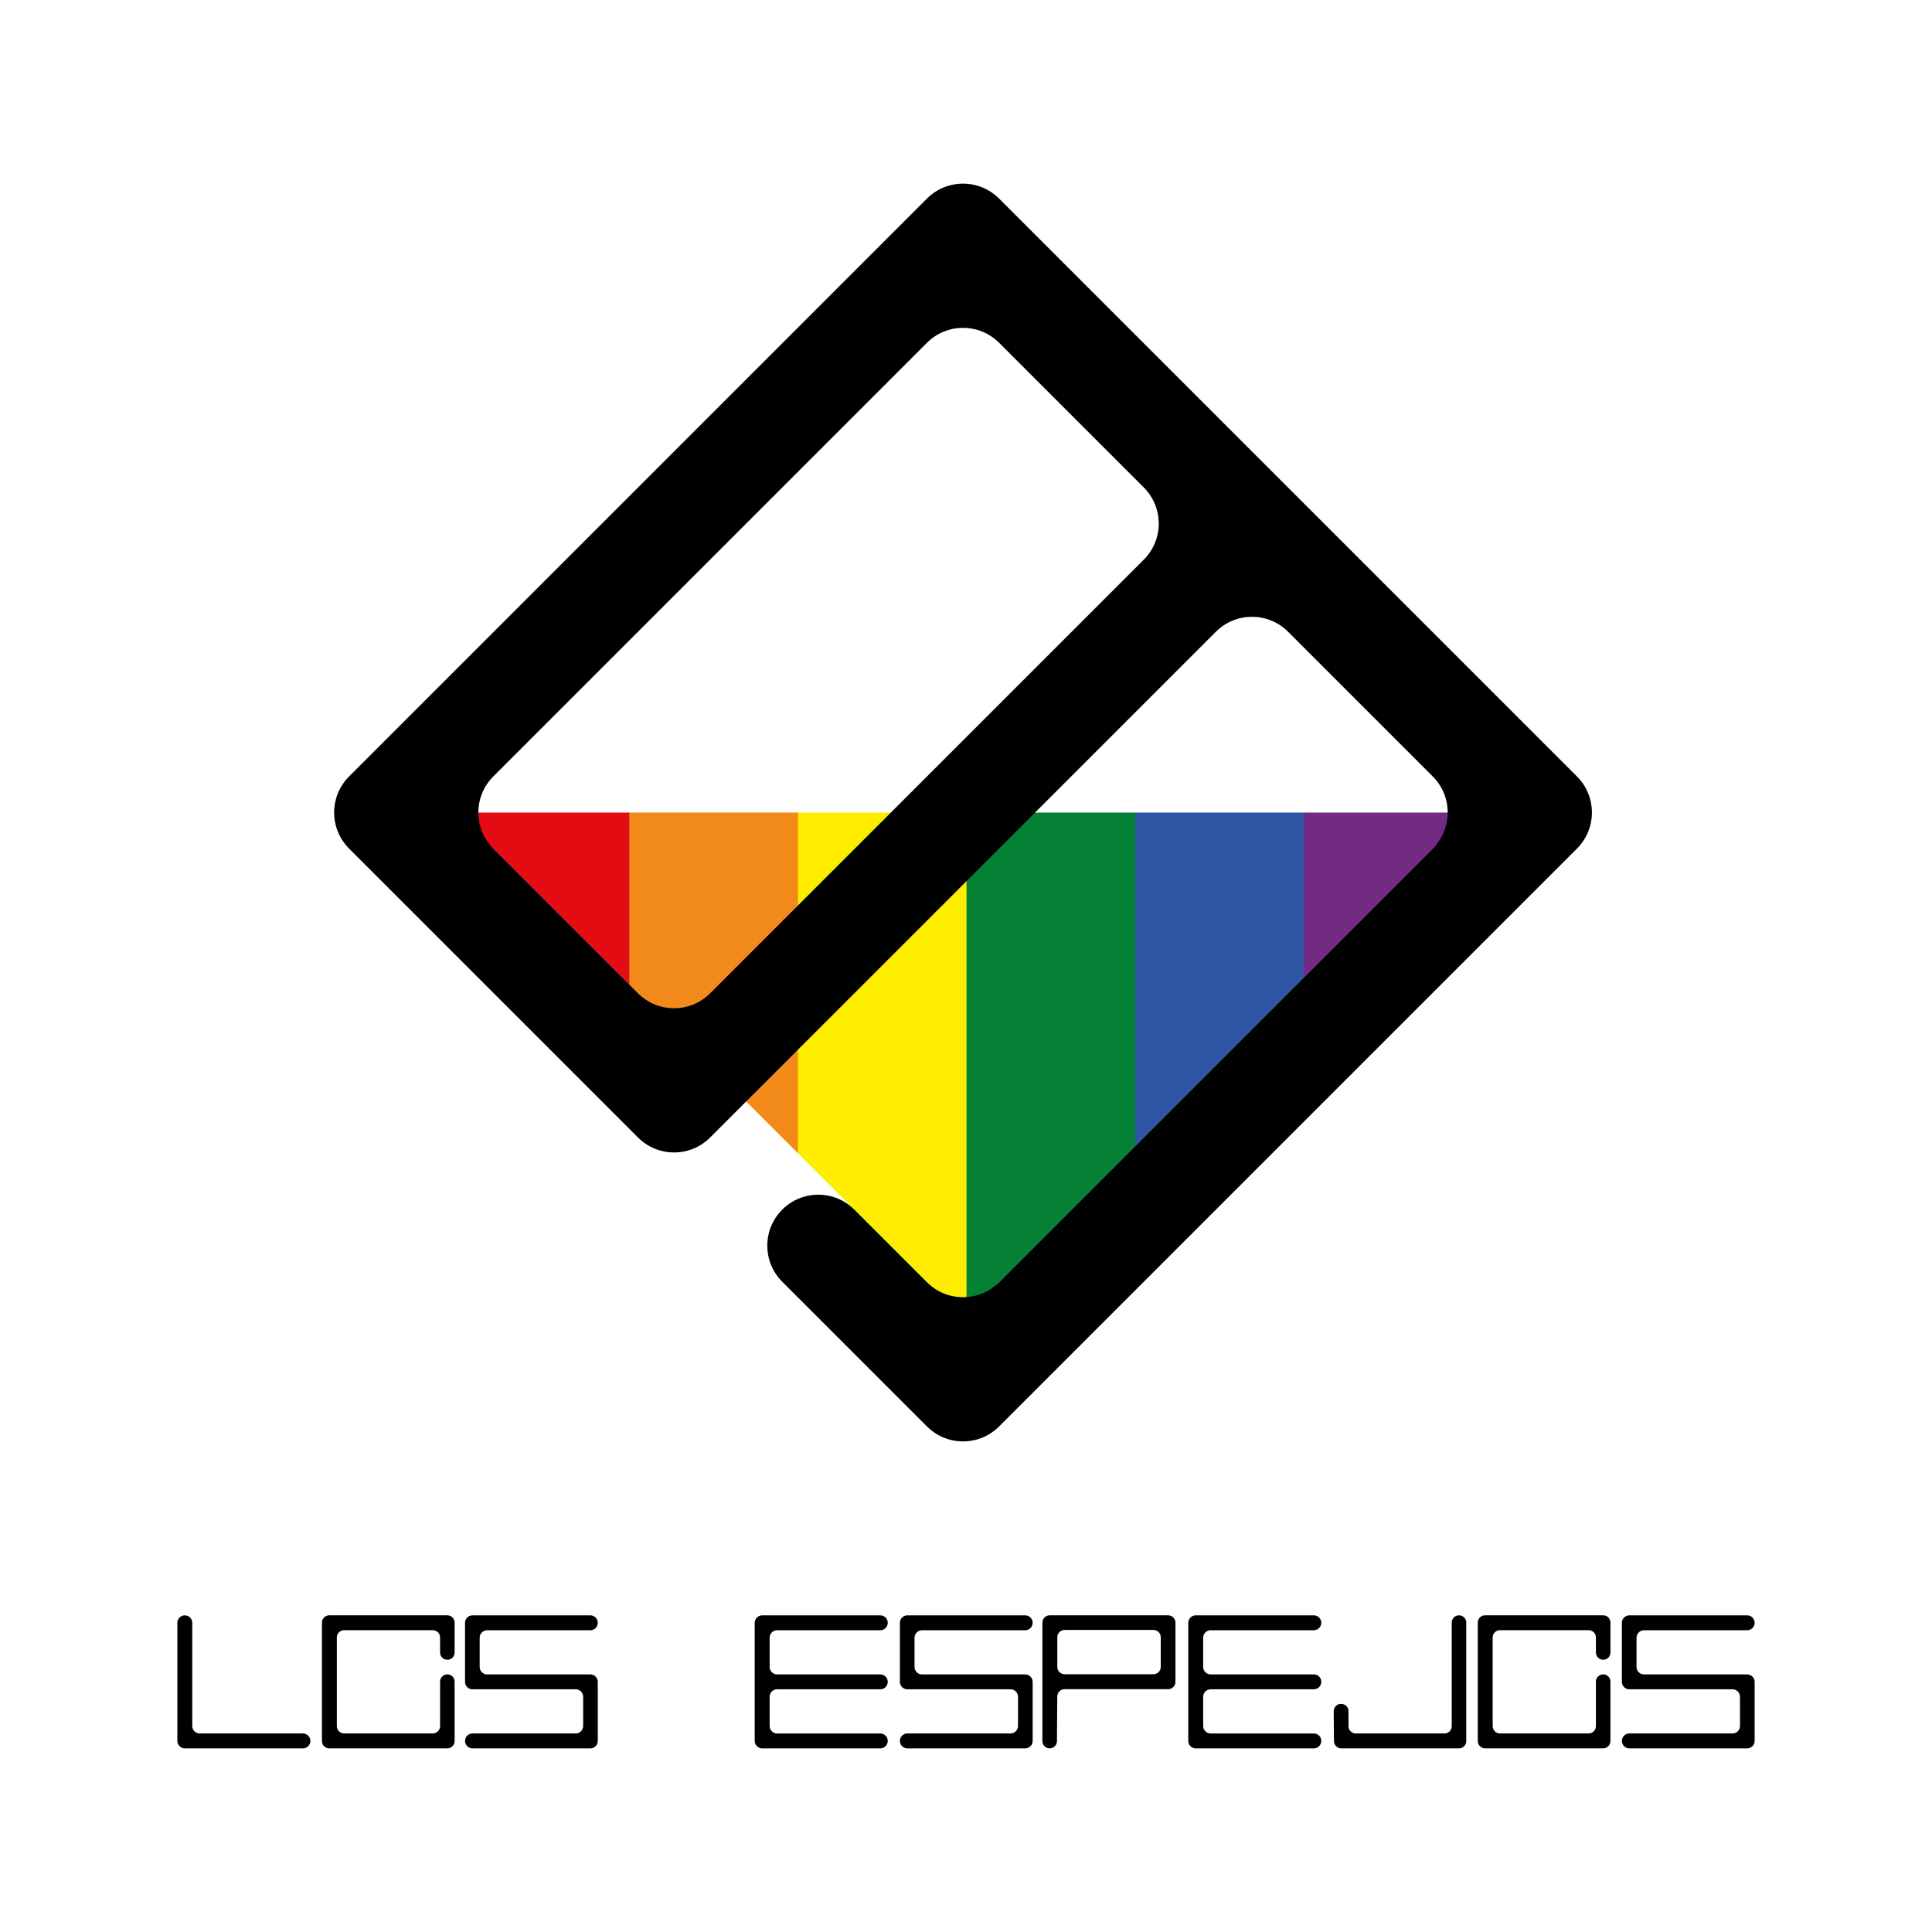 <?xml version="1.0" encoding="UTF-8"?>
<svg id="Capa_1" xmlns="http://www.w3.org/2000/svg" version="1.1" xmlns:xlink="http://www.w3.org/1999/xlink" viewBox="0 0 500 500">
  <!-- Generator: Adobe Illustrator 29.2.0, SVG Export Plug-In . SVG Version: 2.1.0 Build 108)  -->
  <defs>
    <style>
      .st0 {
        fill: #f28a19;
      }

      .st1 {
        fill: #058136;
      }

      .st2 {
        fill: #742982;
      }

      .st3 {
        fill: #ffed00;
      }

      .st4 {
        fill: none;
      }

      .st5 {
        fill: #3057a4;
      }

      .st6 {
        fill: #e30c13;
      }

      .st7 {
        clip-path: url(#clippath);
      }
    </style>
    <clipPath id="clippath">
      <polygon class="st4" points="118.33 210.29 380.13 210.29 249.23 341.19 118.33 210.29"/>
    </clipPath>
  </defs>
  <g class="st7">
    <g>
      <rect class="st6" x="119.24" y="154.77" width="43.75" height="187.26"/>
      <rect class="st0" x="162.87" y="154.77" width="43.75" height="187.26"/>
      <rect class="st3" x="206.5" y="154.77" width="43.75" height="187.26"/>
      <rect class="st1" x="250.13" y="154.77" width="43.75" height="187.26"/>
      <rect class="st5" x="293.76" y="154.77" width="43.75" height="187.26"/>
      <rect class="st2" x="337.39" y="154.77" width="43.75" height="187.26"/>
    </g>
  </g>
  <path d="M258.56,51.39l149.56,149.56c5.15,5.15,5.15,13.51,0,18.66l-149.56,149.56c-5.15,5.15-13.51,5.15-18.66,0l-37.46-37.46c-5.15-5.15-5.15-13.51,0-18.66h0c5.15-5.15,13.51-5.15,18.66,0l18.8,18.8c5.15,5.15,13.51,5.15,18.66,0l112.24-112.24c5.15-5.15,5.15-13.51,0-18.66l-37.46-37.46c-5.15-5.15-13.51-5.15-18.66,0l-130.9,130.9c-5.15,5.15-13.51,5.15-18.66,0l-74.78-74.78c-5.15-5.15-5.15-13.51,0-18.66L239.9,51.39c5.15-5.15,13.51-5.15,18.66,0ZM239.9,88.71l-112.24,112.24c-5.15,5.15-5.15,13.51,0,18.66l37.46,37.46c5.15,5.15,13.51,5.15,18.66,0l112.24-112.24c5.15-5.15,5.15-13.51,0-18.66l-37.46-37.46c-5.15-5.15-13.51-5.15-18.66,0Z"/>
  <path d="M122.28,418.05h30.5c1.06,0,1.93.86,1.93,1.93h0c0,1.06-.86,1.93-1.93,1.93h-26.71c-1.06,0-1.93.86-1.93,1.93v7.57c0,1.06.86,1.93,1.93,1.93h26.71c1.06,0,1.93.86,1.93,1.93v15.28c0,1.06-.86,1.93-1.93,1.93h-30.5c-1.06,0-1.93-.86-1.93-1.93h0c0-1.06.86-1.93,1.93-1.93h26.71c1.06,0,1.93-.86,1.93-1.93v-7.57c0-1.06-.86-1.93-1.93-1.93h-26.71c-1.06,0-1.93-.86-1.93-1.93v-15.28c0-1.06.86-1.93,1.93-1.93Z"/>
  <path d="M47.83,418.05h0c1.06,0,1.93.86,1.93,1.93v26.71c0,1.06.86,1.93,1.93,1.93h26.71c1.06,0,1.93.86,1.93,1.93h0c0,1.06-.86,1.93-1.93,1.93h-30.57c-1.06,0-1.93-.86-1.93-1.93v-30.57c0-1.06.86-1.93,1.93-1.93Z"/>
  <path d="M234.82,418.05h30.5c1.06,0,1.93.86,1.93,1.93h0c0,1.06-.86,1.93-1.93,1.93h-26.71c-1.06,0-1.93.86-1.93,1.93v7.57c0,1.06.86,1.93,1.93,1.93h26.71c1.06,0,1.93.86,1.93,1.93v15.28c0,1.06-.86,1.93-1.93,1.93h-30.5c-1.06,0-1.93-.86-1.93-1.93h0c0-1.06.86-1.93,1.93-1.93h26.71c1.06,0,1.93-.86,1.93-1.93v-7.57c0-1.06-.86-1.93-1.93-1.93h-26.71c-1.06,0-1.93-.86-1.93-1.93v-15.28c0-1.06.86-1.93,1.93-1.93Z"/>
  <path d="M271.66,452.47h0c-1.04,0-1.89-.84-1.89-1.89v-30.65c0-1.04.84-1.89,1.89-1.89h30.65c1.04,0,1.89.84,1.89,1.89v15.34c0,1.04-.84,1.89-1.89,1.89h-26.8c-1.04,0-1.88.84-1.89,1.87l-.08,11.57c0,1.04-.85,1.87-1.89,1.87ZM275.52,433.29h22.99c1.04,0,1.89-.84,1.89-1.89v-7.68c0-1.04-.84-1.89-1.89-1.89h-22.99c-1.04,0-1.89.84-1.89,1.89v7.68c0,1.04.84,1.89,1.89,1.89Z"/>
  <path d="M341.95,419.98h0c0-1.06-.86-1.93-1.93-1.93h-30.57c-1.06,0-1.93.86-1.93,1.93v30.57c0,1.06.86,1.93,1.93,1.93h30.57c1.06,0,1.93-.86,1.93-1.93h0c0-1.06-.86-1.93-1.93-1.93h-26.71c-1.06,0-1.93-.86-1.93-1.93v-7.57c0-1.06.86-1.93,1.93-1.93h26.71c1.06,0,1.93-.86,1.93-1.93h0c0-1.06-.86-1.93-1.93-1.93h-26.71c-1.06,0-1.93-.86-1.93-1.93v-7.57c0-1.06.86-1.93,1.93-1.93h26.71c1.06,0,1.93-.86,1.93-1.93Z"/>
  <path d="M347.02,440.97h.09c1.04,0,1.88.84,1.88,1.88v3.89c0,1.04.84,1.88,1.88,1.88h22.96c1.04,0,1.88-.84,1.88-1.88v-26.82c0-1.04.84-1.88,1.88-1.88h0c1.04,0,1.88.84,1.88,1.88v30.67c0,1.04-.84,1.88-1.88,1.88h-30.48c-1.03,0-1.87-.83-1.88-1.86l-.07-7.75c0-1.04.83-1.89,1.88-1.89Z"/>
  <path d="M115.77,429.55h0c1.04,0,1.88-.84,1.88-1.88v-7.75c0-1.04-.84-1.88-1.88-1.88h-30.57c-1.04,0-1.88.84-1.88,1.88v30.67c0,1.04.84,1.88,1.88,1.88h30.57c1.04,0,1.88-.84,1.88-1.88v-15.39c0-1.04-.84-1.88-1.88-1.88h0c-1.04,0-1.88.84-1.88,1.88v11.53c0,1.04-.84,1.88-1.88,1.88h-22.96c-1.04,0-1.88-.84-1.88-1.88v-22.96c0-1.04.84-1.88,1.88-1.88h22.96c1.04,0,1.88.84,1.88,1.88v3.89c0,1.04.84,1.88,1.88,1.88Z"/>
  <path d="M229.75,419.98h0c0-1.06-.86-1.93-1.93-1.93h-30.57c-1.06,0-1.93.86-1.93,1.93v30.57c0,1.06.86,1.93,1.93,1.93h30.57c1.06,0,1.93-.86,1.93-1.93h0c0-1.06-.86-1.93-1.93-1.93h-26.71c-1.06,0-1.93-.86-1.93-1.93v-7.57c0-1.06.86-1.93,1.93-1.93h26.71c1.06,0,1.93-.86,1.93-1.93h0c0-1.06-.86-1.93-1.93-1.93h-26.71c-1.06,0-1.93-.86-1.93-1.93v-7.57c0-1.06.86-1.93,1.93-1.93h26.71c1.06,0,1.93-.86,1.93-1.93Z"/>
  <path d="M421.67,418.05h30.5c1.06,0,1.93.86,1.93,1.93h0c0,1.06-.86,1.93-1.93,1.93h-26.71c-1.06,0-1.93.86-1.93,1.93v7.57c0,1.06.86,1.93,1.93,1.93h26.71c1.06,0,1.93.86,1.93,1.93v15.28c0,1.06-.86,1.93-1.93,1.93h-30.5c-1.06,0-1.93-.86-1.93-1.93h0c0-1.06.86-1.93,1.93-1.93h26.71c1.06,0,1.93-.86,1.93-1.93v-7.57c0-1.06-.86-1.93-1.93-1.93h-26.71c-1.06,0-1.93-.86-1.93-1.93v-15.28c0-1.06.86-1.93,1.93-1.93Z"/>
  <path d="M414.9,429.55h0c1.04,0,1.88-.84,1.88-1.88v-7.75c0-1.04-.84-1.88-1.88-1.88h-30.57c-1.04,0-1.88.84-1.88,1.88v30.67c0,1.04.84,1.88,1.88,1.88h30.57c1.04,0,1.88-.84,1.88-1.88v-15.39c0-1.04-.84-1.88-1.88-1.88h0c-1.04,0-1.88.84-1.88,1.88v11.53c0,1.04-.84,1.88-1.88,1.88h-22.96c-1.04,0-1.88-.84-1.88-1.88v-22.96c0-1.04.84-1.88,1.88-1.88h22.96c1.04,0,1.88.84,1.88,1.88v3.89c0,1.04.84,1.88,1.88,1.88Z"/>
</svg>